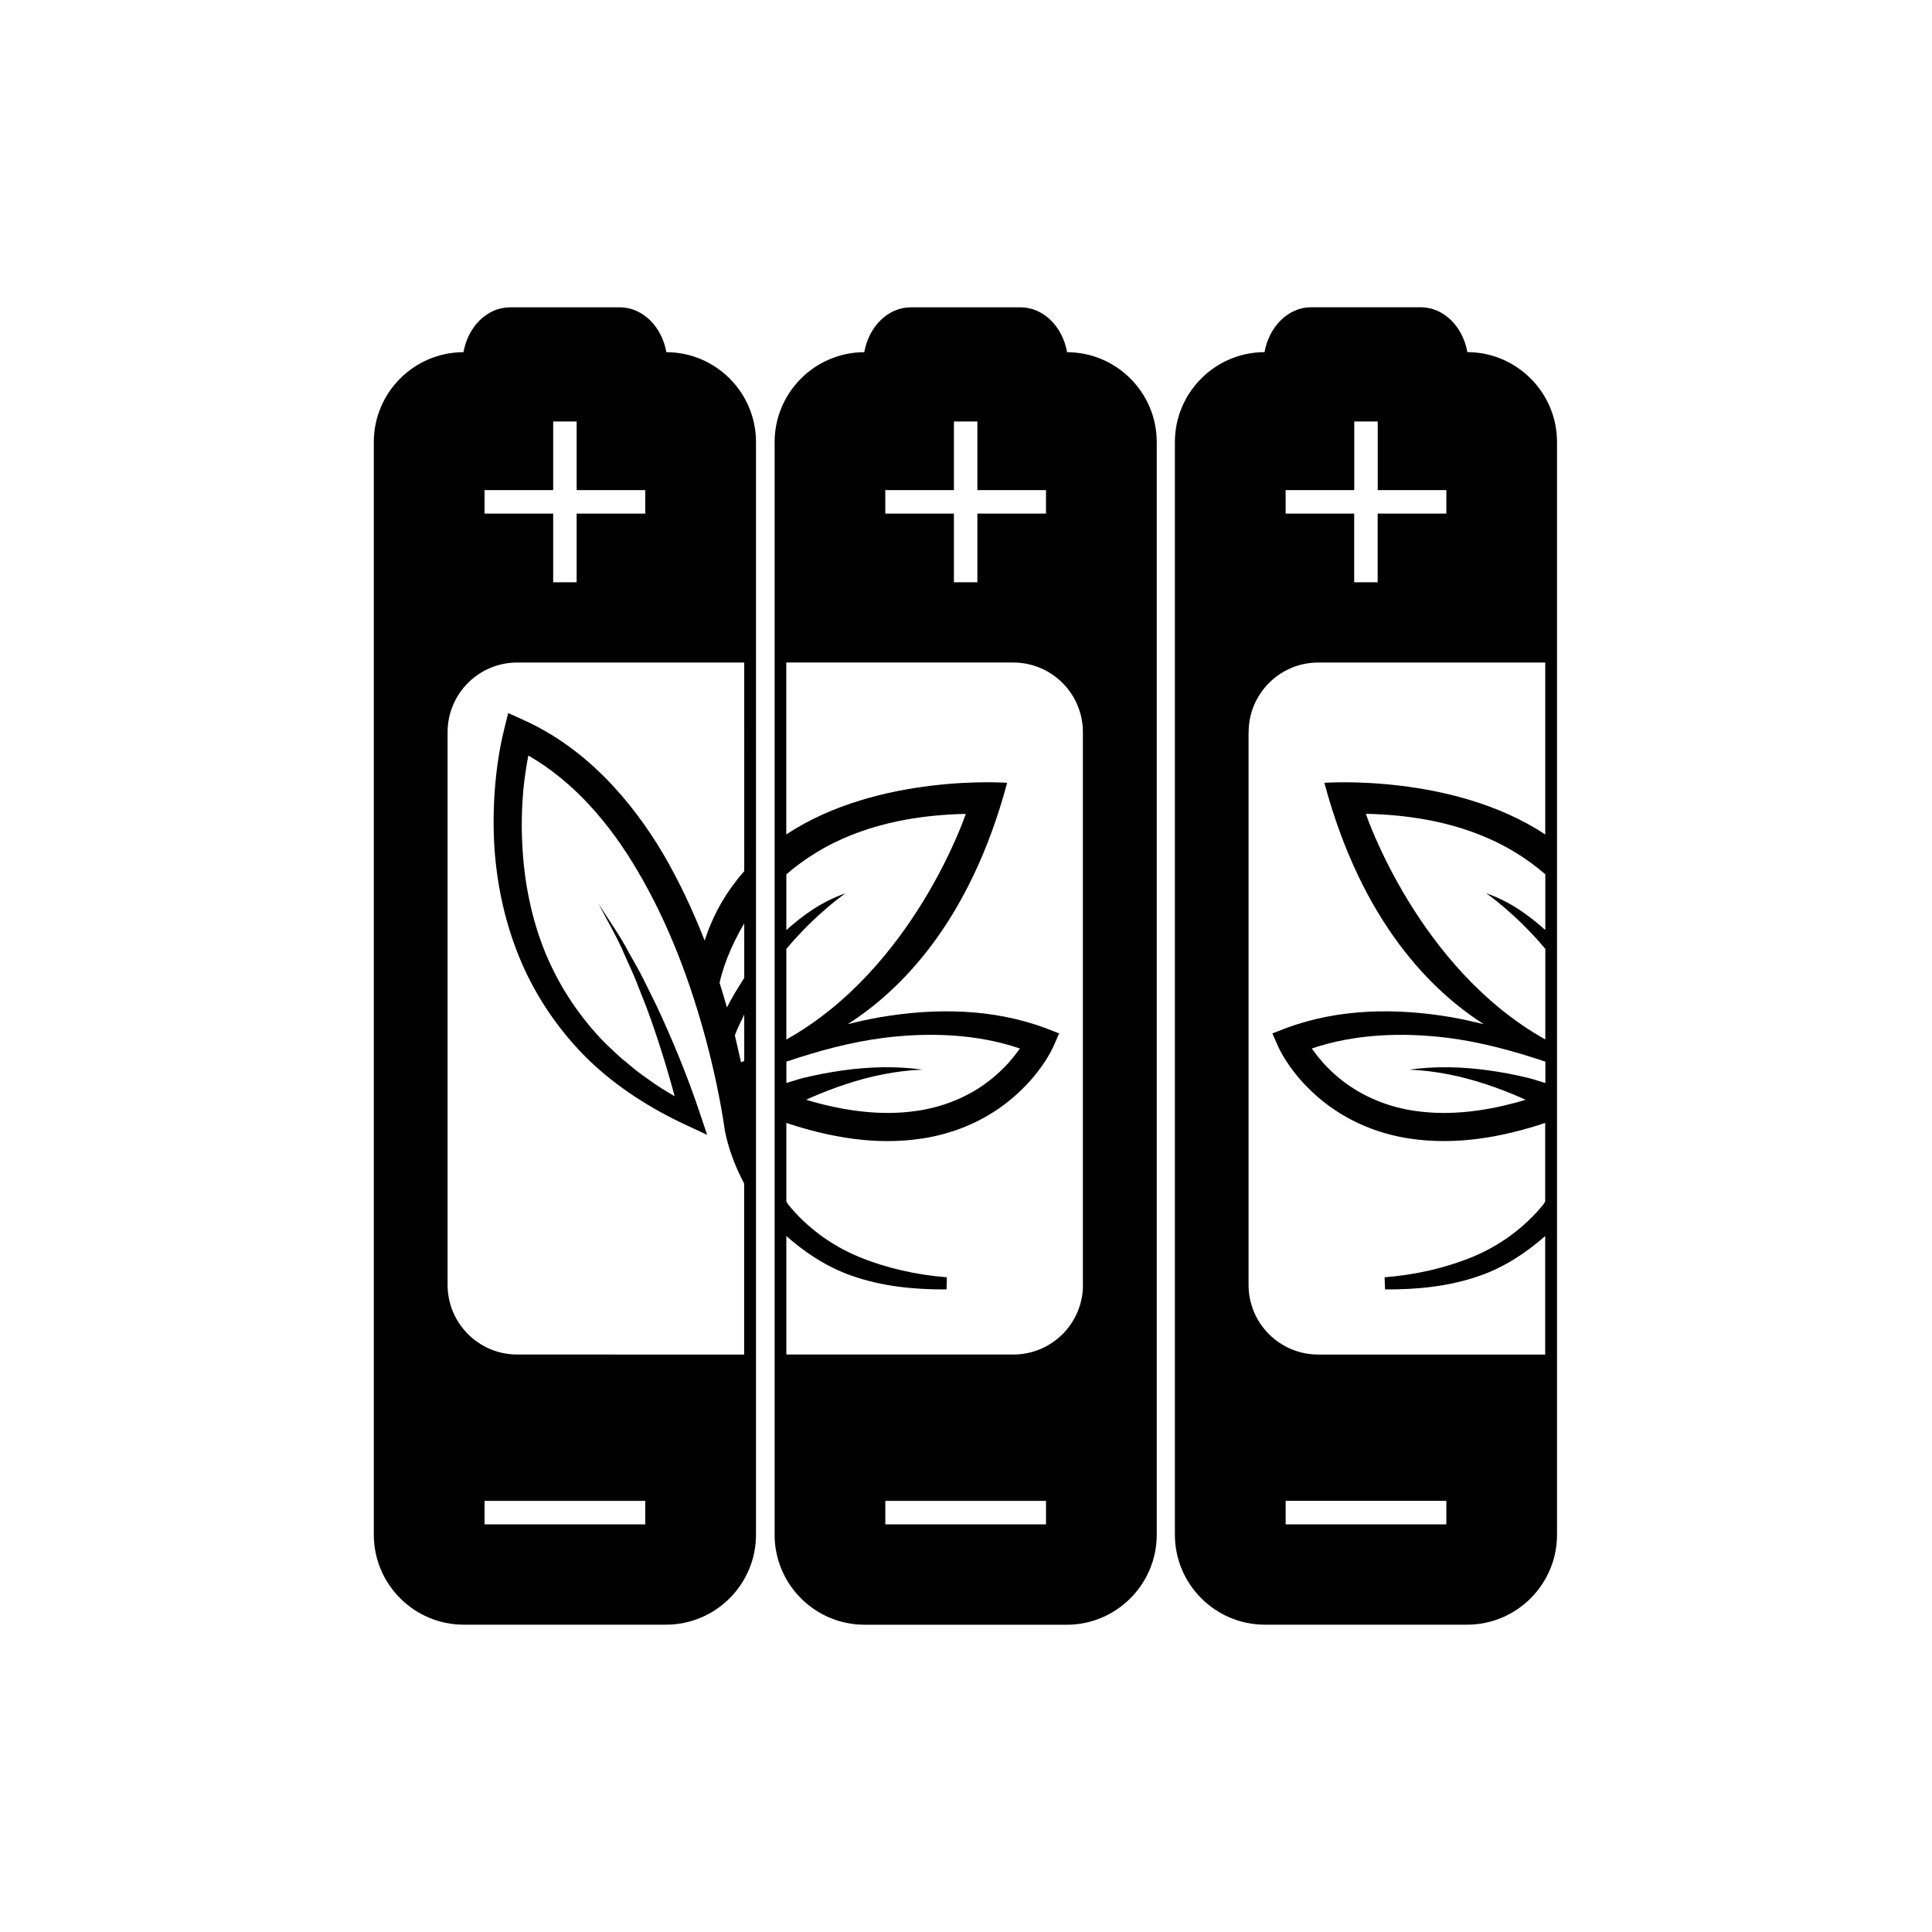 <?xml version="1.0" encoding="UTF-8"?>
<!-- Uploaded to: ICON Repo, www.iconrepo.com, Generator: ICON Repo Mixer Tools -->
<svg fill="#000000" width="800px" height="800px" version="1.1" viewBox="144 144 512 512" xmlns="http://www.w3.org/2000/svg">
 <g>
  <path d="m455.36 261.15v289.57c0 13.129 10.707 23.836 23.836 23.836h53.594c13.16 0 23.836-10.707 23.836-23.836v-289.57c0-13.113-10.645-23.789-23.758-23.836-1.211-6.785-6.281-11.887-12.344-11.887h-29.062c-6.078 0-11.133 5.102-12.344 11.887-13.117 0.047-23.758 10.719-23.758 23.836zm71.918 18.957h-18.184v18.199h-6.219v-18.199h-18.168v-6.219h18.184v-18.188h6.219v18.188h18.184v6.219zm26.246 139.36c-33.914-18.988-47.562-59.797-47.562-59.797 23.082 0.473 37.801 7.559 47.562 16.027v14.77c-4.394-3.922-9.367-7.574-15.68-9.746 0 0 7.668 5.195 15.68 14.738zm0 11.543c-1.48-0.426-2.977-0.961-4.473-1.34-3.481-0.852-6.977-1.512-10.5-2-7.023-0.992-14.168-1.164-21.082-0.203 6.977 0.285 13.762 1.699 20.246 3.84 3.242 1.07 6.438 2.297 9.539 3.668 0.348 0.156 0.676 0.332 1.023 0.488-9.715 2.914-19.758 4.359-29.441 2.914-6.188-0.914-12.105-3.133-17.191-6.598-2.551-1.73-4.863-3.777-6.941-6.047-1.023-1.148-1.984-2.348-2.883-3.59-0.062-0.094-0.109-0.188-0.188-0.27 11.289-3.856 23.836-4.344 36.055-2.832 8.754 1.117 17.383 3.465 25.852 6.312v5.656zm-68.816 110.73h42.586v6.234h-42.586zm-9.809-203.71c0-10.188 8.266-18.453 18.453-18.453h60.156v45.562c-24.547-16.23-58.535-13.68-58.535-13.68 9.949 37.172 28.637 55.293 42.242 63.953-2.883-0.691-5.777-1.34-8.707-1.859-14.25-2.41-29.488-2.379-43.707 2.914l-3.606 1.402 1.59 3.621c0.961 1.984 1.875 3.402 2.945 4.977 1.07 1.512 2.219 2.945 3.449 4.297 2.473 2.691 5.227 5.148 8.281 7.195 6.062 4.141 13.098 6.754 20.246 7.793 12.328 1.828 24.465-0.41 35.785-4.156v20.812c-0.203 0.25-0.316 0.582-0.52 0.836-4.879 5.969-11.273 10.738-18.594 13.793-7.32 3.023-15.305 4.816-23.441 5.465l0.109 3.211c8.422 0.047 17.066-0.754 25.285-3.684 6.281-2.219 12.059-5.953 17.16-10.469v31.41h-60.156c-10.188 0-18.453-8.266-18.453-18.453v-146.49z"/>
  <path d="m320.59 237.33c-1.195-6.785-6.281-11.887-12.344-11.887h-29.078c-6.062 0-11.133 5.102-12.344 11.887-13.117 0.031-23.758 10.703-23.758 23.82v289.57c0 13.129 10.691 23.836 23.836 23.836h53.609c13.145 0 23.836-10.707 23.836-23.836v-289.57c0-13.117-10.645-23.789-23.758-23.82zm-48.176 36.559h18.184v-18.188h6.219v18.188h18.184v6.219h-18.184v18.199h-6.219v-18.199h-18.184zm42.586 274.09h-42.586v-6.234h42.586zm26.23-122.82c-0.285 0.125-0.566 0.234-0.852 0.363-0.551-2.394-1.055-4.769-1.637-7.148 0.723-1.938 1.621-3.699 2.488-5.496zm0-21.977c-2.016 3.086-3.637 5.871-4.582 7.809-0.629-2.188-1.258-4.375-1.953-6.551 0.691-3.148 2.598-9.164 6.535-15.711zm0-28.324c-4.41 5.039-8.125 11.02-10.484 18.422-3.039-7.793-6.598-15.398-10.832-22.719-8.629-14.641-20.734-28.293-37-35.676l-4.234-1.922-1.086 4.394c-1.324 5.367-2.016 10.391-2.441 15.648-0.395 5.195-0.457 10.422-0.125 15.648 0.707 10.422 3.023 20.797 7.195 30.465 4.172 9.668 10.297 18.453 17.789 25.789 7.559 7.273 16.5 12.91 25.836 17.254l5.543 2.582-1.875-5.621c-3.32-9.934-7.242-19.461-11.637-28.828l-3.434-6.941c-1.133-2.312-2.488-4.535-3.731-6.801-2.379-4.598-5.398-8.738-8.125-13.098 2.348 4.566 5.023 8.988 6.992 13.73 1.023 2.348 2.156 4.629 3.086 7.023l2.801 7.133c2.801 7.621 5.227 15.383 7.32 23.176-2.488-1.449-4.945-2.961-7.242-4.66-2.016-1.402-3.922-2.898-5.762-4.504-1.938-1.48-3.59-3.258-5.383-4.879-6.785-6.91-12.219-15.066-15.887-23.992-3.652-8.941-5.574-18.547-6.078-28.246-0.285-4.848-0.188-9.715 0.219-14.578 0.301-3.148 0.77-6.344 1.355-9.43 12.105 6.926 21.648 18.121 28.906 30.48 8.188 13.855 13.996 29.27 18.215 45.012 1.055 3.953 2 7.934 2.832 11.918 0.852 4.062 1.543 7.871 2.156 12.121 0.992 4.945 2.801 9.539 5.086 13.902v45.312l-60.137-0.008c-10.188 0-18.453-8.266-18.453-18.453v-146.48c0-10.188 8.266-18.453 18.453-18.453h60.156z"/>
  <path d="m426.79 237.33c-1.211-6.785-6.281-11.887-12.344-11.887h-29.062c-6.078 0-11.133 5.102-12.344 11.887-13.113 0.047-23.758 10.723-23.758 23.836v289.57c0 13.129 10.691 23.836 23.836 23.836h53.594c13.129 0 23.836-10.707 23.836-23.836v-289.58c0-13.117-10.641-23.789-23.758-23.82zm-48.176 36.559h18.184v-18.188h6.219v18.188h18.184v6.219h-18.184v18.199h-6.219v-18.199h-18.184zm-26.23 121.59c7.996-9.539 15.68-14.738 15.68-14.738-6.297 2.172-11.289 5.824-15.68 9.746v-14.77c9.762-8.469 24.48-15.555 47.562-16.027 0 0-13.633 40.809-47.562 59.797zm0 29.867c8.453-2.832 17.082-5.195 25.852-6.312 12.219-1.512 24.766-1.023 36.055 2.832-0.078 0.078-0.125 0.188-0.188 0.27-0.898 1.242-1.859 2.441-2.883 3.59-2.078 2.266-4.394 4.312-6.941 6.047-5.086 3.465-11.004 5.684-17.191 6.598-9.684 1.449-19.727 0-29.441-2.914 0.348-0.156 0.676-0.332 1.023-0.488 3.102-1.371 6.297-2.598 9.539-3.668 6.488-2.141 13.273-3.559 20.246-3.84-6.91-0.961-14.059-0.789-21.082 0.203-3.527 0.488-7.023 1.164-10.5 2-1.496 0.379-2.992 0.914-4.473 1.34v-5.656zm68.82 122.63h-42.586v-6.234h42.586zm9.793-63.465c0 10.188-8.266 18.453-18.453 18.453h-60.156v-31.41c5.102 4.535 10.879 8.25 17.16 10.469 8.219 2.93 16.863 3.731 25.285 3.684l0.109-3.211c-8.141-0.645-16.121-2.441-23.441-5.465-7.32-3.055-13.73-7.824-18.594-13.793-0.203-0.25-0.316-0.566-0.52-0.836v-20.812c11.336 3.746 23.457 6 35.785 4.156 7.148-1.055 14.199-3.652 20.246-7.793 3.039-2.062 5.809-4.504 8.281-7.195 1.227-1.355 2.379-2.785 3.449-4.297 1.086-1.559 1.984-2.992 2.945-4.977l1.59-3.621-3.606-1.402c-14.219-5.289-29.457-5.32-43.707-2.914-2.93 0.52-5.84 1.148-8.707 1.859 13.617-8.676 32.293-26.797 42.242-63.953 0 0-33.992-2.551-58.535 13.68v-45.562h60.156c10.188 0 18.453 8.266 18.453 18.453v146.49z"/>
 </g>
</svg>